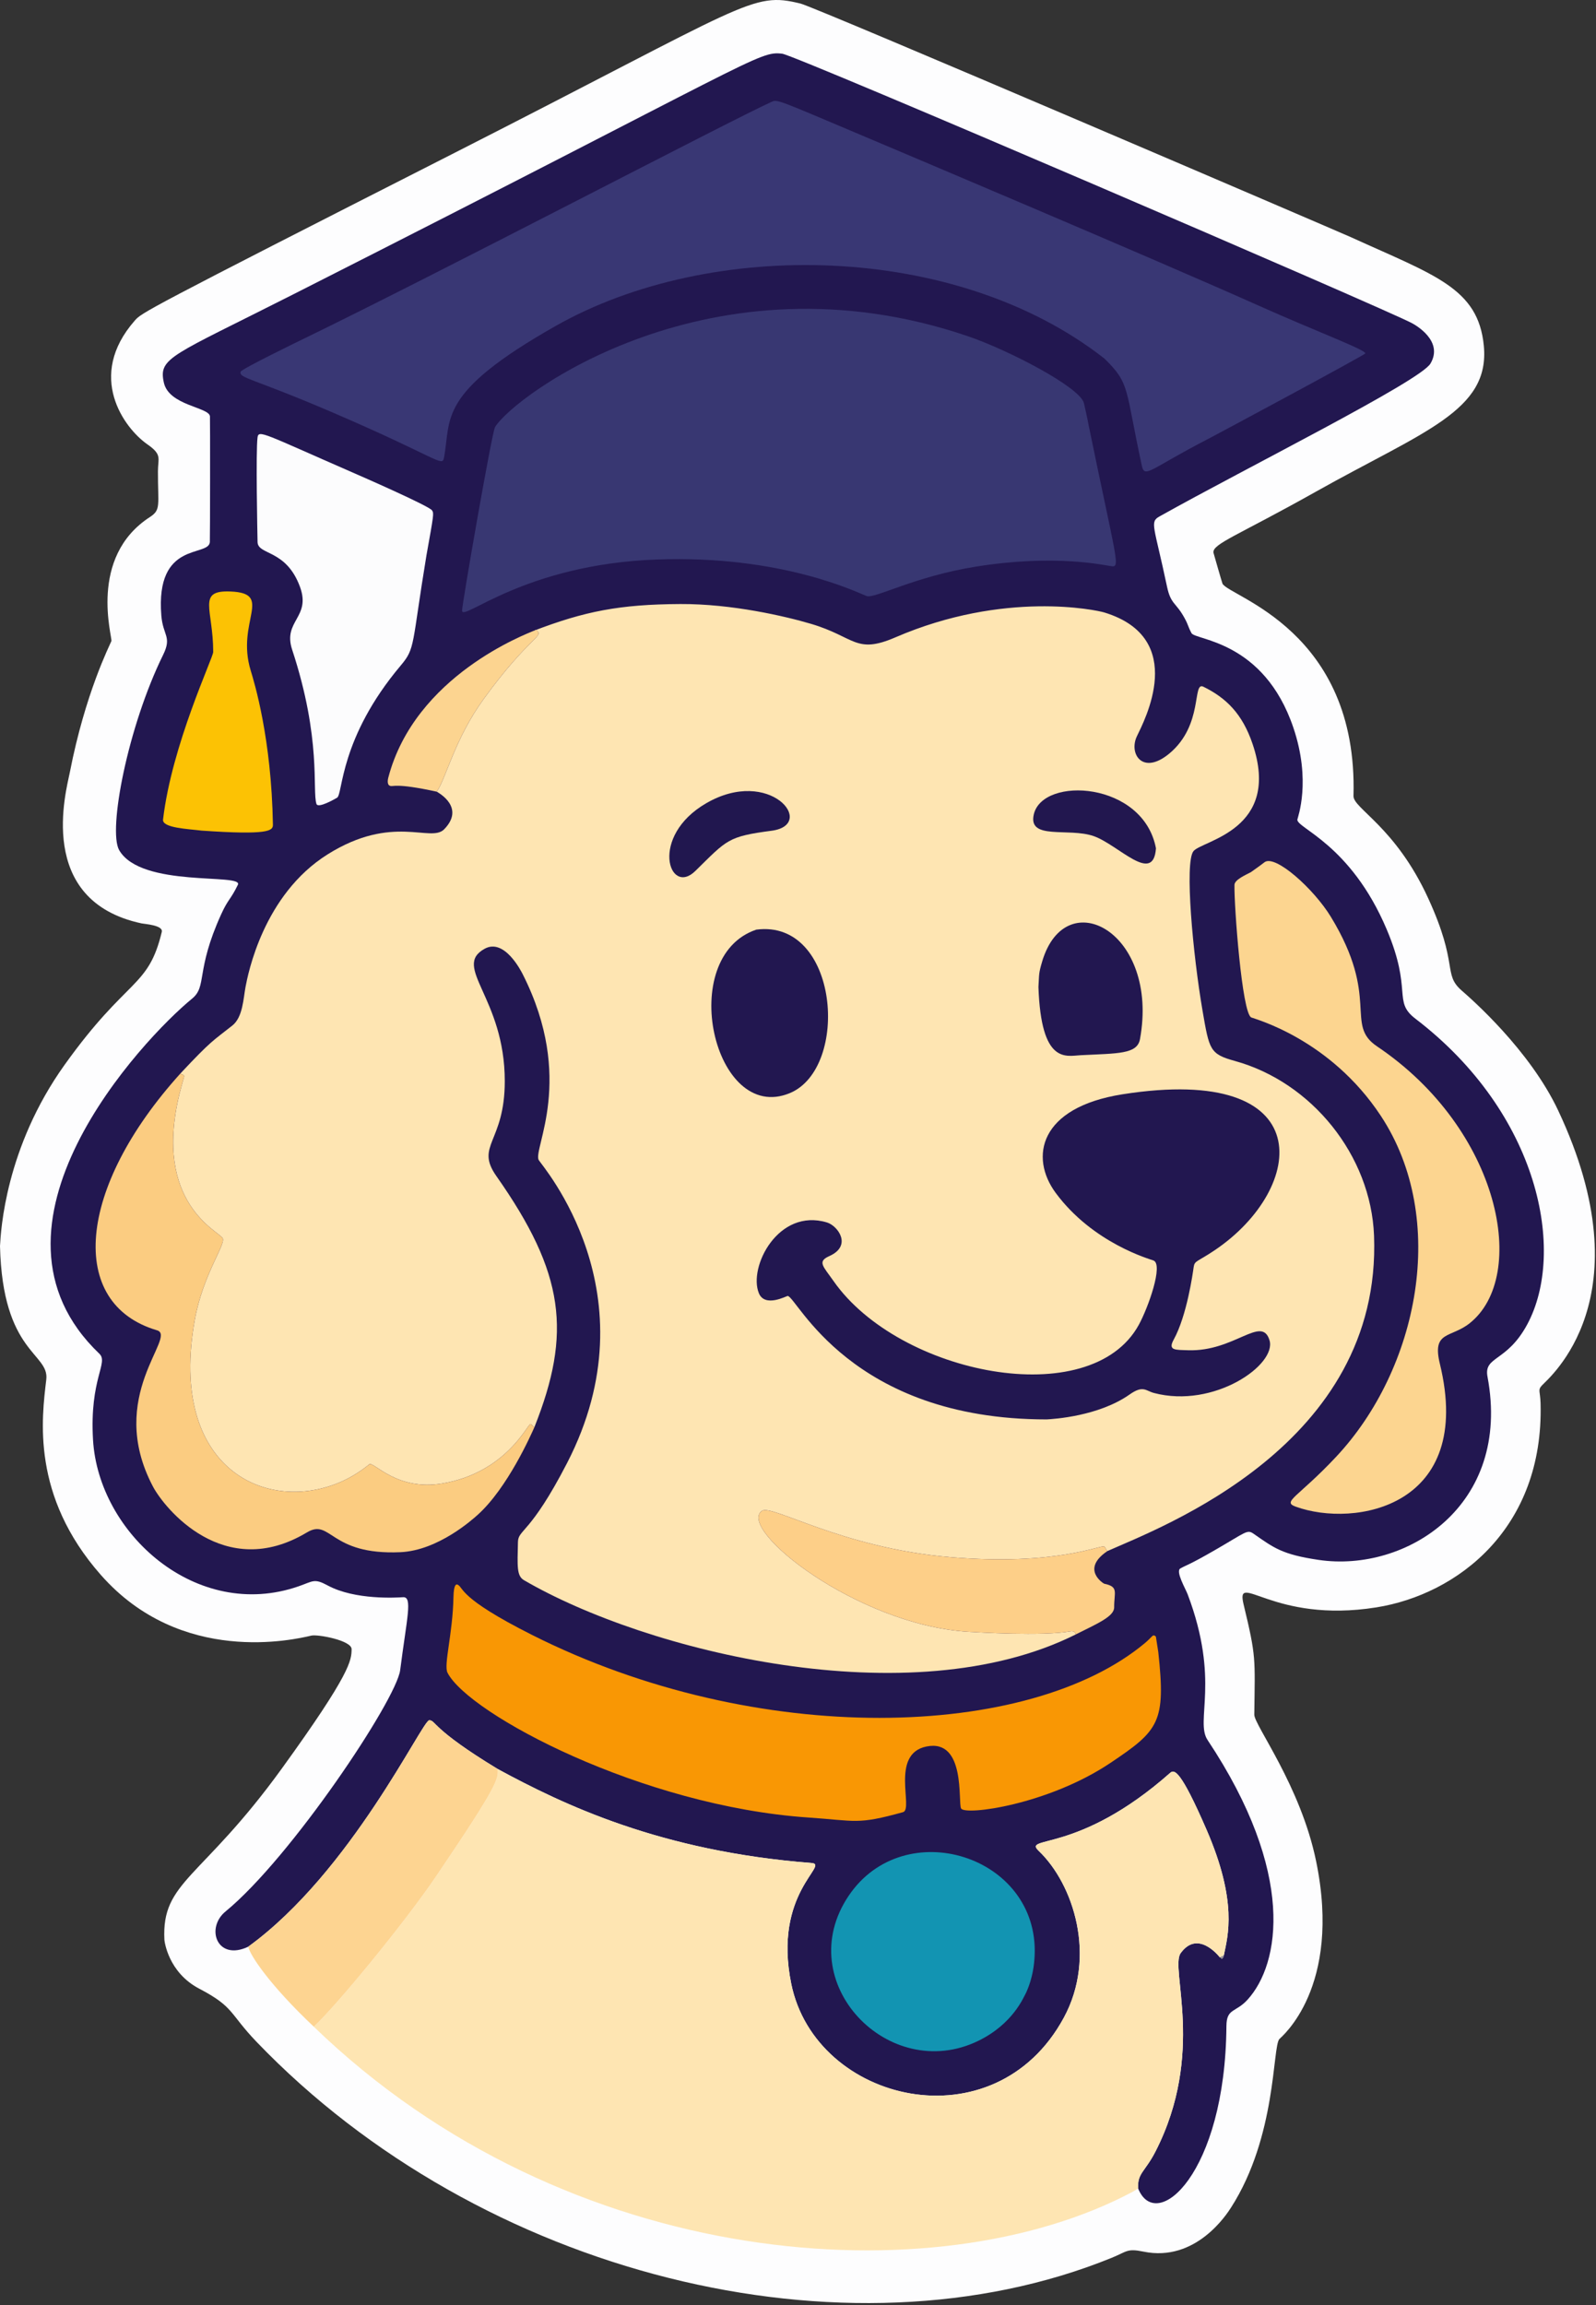 <?xml version="1.0" encoding="UTF-8" standalone="no"?><!DOCTYPE svg PUBLIC "-//W3C//DTD SVG 1.1//EN" "http://www.w3.org/Graphics/SVG/1.1/DTD/svg11.dtd"><svg width="100%" height="100%" viewBox="0 0 613 885" version="1.1" xmlns="http://www.w3.org/2000/svg" xmlns:xlink="http://www.w3.org/1999/xlink" xml:space="preserve" xmlns:serif="http://www.serif.com/" style="fill-rule:evenodd;clip-rule:evenodd;stroke-linejoin:round;stroke-miterlimit:2;"><rect x="0" y="0" width="613" height="885" fill="#333333" stroke="none"/><rect id="Artboard1" x="-1754.399" y="-183.755" width="3066" height="1538" style="fill:none;"/><g id="ChatGPT-Image-Nov-1--2025--11_44_52-PM.png" serif:id="ChatGPT Image Nov 1, 2025, 11_44_52 PM.png"><path d="M0,478.413c0.321,-5.902 2.057,-37.796 24.808,-69.601c24.213,-33.849 32.086,-29.229 37.33,-51.026c0.626,-2.604 -6.586,-3.027 -7.741,-3.274c-40.941,-8.732 -28.919,-51.094 -27.564,-58.05c5.892,-30.264 15.253,-48.604 15.948,-50.331c0.516,-1.282 -9.141,-32.147 14.825,-47.649c4.282,-2.77 3.037,-4.519 3.057,-17.515c0.008,-5.147 1.714,-6.353 -4.086,-10.399c-8.887,-6.201 -23.565,-26.113 -4.832,-47.466c2.657,-3.029 2.67,-3.337 122.017,-63.994c114.273,-58.078 114.8,-62.368 133.72,-57.736c5.92,1.449 207.023,87.703 211.323,89.661c32.245,14.683 48.955,19.52 51.107,41.693c2.432,25.062 -23.233,32.86 -64.522,56.05c-29.959,16.826 -39.697,19.995 -39.329,23.377c0.007,0.067 3.337,11.658 3.48,11.932c2.656,5.061 52.115,17.811 50.314,81.492c-0.136,4.813 16.091,11.819 28.688,39.269c11.877,25.881 5.483,29.007 12.909,35.479c3.565,3.107 26.064,22.716 37.046,46.064c33.858,71.978 -3.731,102.715 -6.278,105.51c-1.67,1.833 -0.639,2.159 -0.511,6.812c1.319,48.074 -31.955,73.43 -63.08,78.391c-39.855,6.352 -54.192,-14.422 -50.972,-1.09c4.893,20.261 4.356,20.34 4.1,42.275c-0.047,3.996 17.783,27.285 23.747,56.276c10,48.609 -13.493,67.544 -14.126,68.274c-2.701,3.114 -1.026,37.347 -18.553,64.675c-1.627,2.537 -13.517,21.075 -33.662,16.92c-6.348,-1.309 -6.267,-0.022 -12.212,2.393c-101.901,41.406 -242.271,6.813 -328.415,-82.927c-10.513,-10.951 -8.525,-13.363 -21.959,-20.378c-12.072,-6.304 -13.414,-18.42 -13.433,-18.792c-1.145,-22.567 14.201,-23.09 45.02,-65.651c26.734,-36.92 26.811,-41.66 26.88,-45.915c0.055,-3.402 -13.055,-5.789 -15.449,-5.228c-6.558,1.537 -50.04,11.725 -80.895,-23.325c-26.735,-30.369 -22.688,-60.082 -20.925,-74.992c1.209,-10.225 -16.781,-10.003 -17.777,-51.204Z" style="fill:#fdfdfe;"/><path d="M191.136,679.137c-25.526,-15.484 -23.691,-18.688 -26.271,-18.7c-2.645,-0.012 -29.994,58.28 -69.524,86.935c-11.961,5.675 -16.518,-7.137 -8.705,-13.537c25.077,-20.543 65.601,-81.242 67.062,-92.643c2.575,-20.101 4.853,-28.233 1.114,-27.996c-2.339,0.148 -18.436,1.17 -28.949,-4.507c-5.252,-2.836 -5.552,-1.623 -11.25,0.347c-39.101,13.515 -76.779,-20.27 -78.887,-56.29c-1.376,-23.509 6.078,-29.551 2.427,-33.035c-51.121,-48.789 16.65,-120.798 35.631,-136.323c5.839,-4.776 1.248,-10.56 11.166,-32.377c2.702,-5.943 3.535,-5.428 6.415,-11.327c2.231,-4.57 -37.176,1.313 -45.586,-13.29c-4.393,-7.629 3.344,-47.502 16.857,-74.949c3.495,-7.099 -0.052,-7.339 -0.676,-15.161c-2.303,-28.894 18.159,-22.279 18.638,-28.161c0.097,-1.185 0.131,-47.356 0.041,-48.293c-0.34,-3.548 -15.747,-4.074 -17.705,-12.934c-2.135,-9.658 2.737,-10.107 49.426,-33.749c179.288,-90.785 178.939,-93.625 188.106,-92.524c5.197,0.624 233.244,98.648 241.979,103.514c1.185,0.66 12.123,6.754 6.972,15.45c-4.014,6.776 -70.412,39.827 -104.077,58.68c-3.867,2.166 -2.039,3.524 2.889,26.918c1.469,6.972 3.402,5.947 6.79,12.194c1.529,2.819 1.142,2.912 2.614,5.686c1.477,2.783 27.76,2.753 39.126,36.286c6.95,20.505 1.676,34.473 1.548,35.251c-0.541,3.286 20.395,9.311 34.317,42.229c10.013,23.675 2.187,27.517 11.004,34.255c47.784,36.524 57.886,89.545 42.996,117.316c-7.87,14.679 -16.805,12.123 -15.296,20.143c9.336,49.642 -31.376,75.231 -64.795,70.334c-14.17,-2.076 -17.298,-4.664 -25.051,-10.05c-2.517,-1.748 -2.859,-0.62 -15.022,6.378c-10.063,5.79 -10.4,5.438 -13.101,6.945c-1.944,1.084 1.993,7.785 2.81,9.949c12.574,33.288 2.749,48.563 7.635,55.907c34.083,51.23 27.807,85.948 15.413,99.649c-4.656,5.147 -8.115,3.223 -8.168,10.21c-0.434,56.661 -26.958,79.706 -33.91,62.313c-0.331,-5.936 2.652,-6.324 6.711,-14.276c19.217,-37.643 5.419,-70.229 9.611,-76.038c6.462,-8.955 14.286,0.634 15.052,1.572c0.583,-0.023 0.286,0.52 0.825,0.498c0.06,-0.002 0.203,-0.008 0.507,-0.552c0.129,-0.231 0.097,-0.53 0.226,-0.76c1.502,-7.366 5.377,-20.437 -6.656,-48.171c-10.088,-23.25 -12.418,-23.191 -13.971,-21.818c-35.444,31.321 -56.82,23.897 -50.491,29.94c13.403,12.796 22.362,40.583 9.649,64.044c-26.638,49.159 -95.276,32.791 -104.674,-12.9c-7.232,-35.161 15.025,-45.928 7.718,-46.493c-57.93,-4.478 -95.331,-22.419 -120.512,-36.091Z" style="fill:#221750;"/><path d="M205.014,242.162c19.51,-7.462 32.942,-10.15 56.317,-10.266c19.719,-0.099 40.277,4.68 50.163,7.607c16.975,5.026 17.061,11.817 32.422,5.184c41.904,-18.095 77.276,-10.456 80.233,-9.551c32.362,9.901 15.243,41.783 12.511,47.54c-3.195,6.732 2.212,15.11 12.432,6.645c13.26,-10.983 8.74,-27.823 13.108,-25.677c8.789,4.318 14.969,10.396 18.884,21.934c11.222,33.08 -19.278,37.027 -22.685,41.188c-3.511,4.288 -0.194,39.938 3.479,61.261c2.596,15.073 2.794,16.637 12.414,19.292c29.554,8.155 52.272,36.299 53.455,67.069c3.091,80.434 -82.106,112.036 -102.386,121.086c-0.567,-0.423 -0.673,-1.299 -1.239,-1.722c-1.105,-0.826 -18.406,7.538 -59.276,4.057c-41.83,-3.563 -68.468,-20.504 -72.25,-17.73c-9.535,6.994 36.465,43.736 79.26,46.382c3.13,0.194 28.682,1.774 39.203,-0.165c1.945,-0.358 1.998,1.065 2.179,1.162c-63.589,31.834 -165.268,6.438 -211.964,-20.785c-2.828,-1.649 -2.569,-5.175 -2.336,-14.713c0.118,-4.829 4.757,-2.93 18.877,-30.293c33.571,-65.058 -9.806,-114.305 -10.906,-116.313c-2.317,-4.23 14.198,-31.13 -6.131,-71.313c-0.636,-1.256 -7.062,-13.958 -14.615,-9.806c-12.69,6.977 7.732,18.715 7.714,50.871c-0.013,23.622 -11.524,24.61 -3.224,36.415c26.298,37.405 28.982,60.189 14.63,96.336c-0.638,-0.027 -0.923,-1.084 -1.562,-1.112c-1.082,-0.046 -9.309,18.647 -33.877,22.793c-17.305,2.92 -26.124,-8.266 -27.938,-7.415c-0.114,0.054 -4.377,3.785 -10.321,6.49c-28.831,13.118 -67.157,-4.597 -56.763,-61.979c3.144,-17.354 11.991,-28.951 10.709,-31.275c-1.495,-2.71 -26.693,-13.387 -16.664,-55.152c0.492,-2.049 1.103,-4.068 1.634,-6.107c0.248,-0.952 0.259,-0.933 0.218,-1.005c-0.475,-0.851 -0.92,-0.252 -1.358,-1.038c11.895,-12.685 12.313,-12.35 19.891,-18.347c4.046,-3.202 4.236,-10.528 5.057,-14.829c0.899,-4.706 6.754,-35.37 31.557,-50.898c25.012,-15.659 39.564,-4.298 44.743,-9.617c8.053,-8.27 -1.864,-13.853 -2.89,-14.431c3.514,-4.728 6.768,-20.058 18.098,-35.642c17.781,-24.459 23.596,-23.866 20.068,-26.457c-0.25,-0.184 -0.622,0.51 -0.872,0.326Z" style="fill:#fee5b2;"/><path d="M191.136,679.137c25.181,13.671 62.582,31.613 120.512,36.091c7.307,0.565 -14.949,11.332 -7.718,46.493c9.397,45.691 78.036,62.059 104.674,12.9c12.713,-23.461 3.754,-51.248 -9.649,-64.044c-6.329,-6.043 15.047,1.381 50.491,-29.94c1.553,-1.372 3.884,-1.432 13.971,21.818c12.033,27.734 8.158,40.806 6.656,48.171c-0.519,0.271 -1.039,0.543 -1.558,0.814c-0.765,-0.938 -8.59,-10.527 -15.052,-1.572c-4.192,5.809 9.606,38.395 -9.611,76.038c-4.059,7.952 -7.042,8.34 -6.711,14.276c-1.848,1.133 -1.83,1.135 -1.996,1.223c-75.407,40.189 -216.983,31.062 -314.626,-63.326c8.783,-8.138 34.836,-39.802 46.997,-57.74c24.065,-35.496 23.915,-37.415 23.619,-41.203Z" style="fill:#fee5b2;"/><path d="M418.255,163.851c10.205,49.73 12.143,53.963 8.865,53.555c-3.227,-0.402 -21.558,-4.754 -52.177,0.115c-23.864,3.795 -39.051,12.482 -42.117,11.3c-3.687,-1.422 -32.762,-15.77 -80.55,-14.019c-50.965,1.868 -74.598,23.941 -74.802,19.661c-0.098,-2.067 11.463,-68.515 12.661,-70.494c7.296,-12.052 83.082,-68.437 181.612,-34.891c15.636,5.324 43.171,19.639 44.578,25.714c1.263,5.452 1.808,8.489 1.93,9.059Z" style="fill:#383772;"/><path d="M424.2,137.666c-56.972,-44.618 -151.122,-46.332 -210.842,-12.49c-45.744,25.921 -39.943,35.489 -42.849,50.62c-0.695,3.617 -2.42,-0.108 -42.626,-17.381c-31.151,-13.383 -36.101,-13.166 -35.474,-15.689c0.257,-1.035 22.373,-11.766 24.35,-12.725c51.866,-25.167 163.082,-83.414 179.651,-90.926c2.198,-0.996 2.456,-0.677 36.148,13.553c12.107,5.113 111.731,47.19 150.982,64.756c21.642,9.686 40.978,16.9 40.861,18.279c-0.05,0.593 -57.937,31.594 -60.309,32.815c-22.121,11.386 -24.427,15.366 -25.51,10.395c-6.524,-29.937 -4.398,-31.455 -14.381,-41.207Z" style="fill:#393774;"/><path d="M444.874,634.2c2.928,27.007 0.334,30.08 -18.424,42.643c-23.93,16.027 -55.717,20.246 -57.302,17.464c-1.274,-2.236 1.926,-26.903 -13.323,-23.793c-14.062,2.868 -4.843,24.053 -8.98,25.201c-17.689,4.913 -17.932,3.314 -36.294,2.067c-63.979,-4.343 -130.431,-39.682 -138.66,-55.571c-1.561,-3.015 2.014,-14.905 2.281,-29.135c0.098,-5.19 1.237,-4.875 1.594,-4.7c2.472,1.214 -0.008,4.897 28.523,19.269c86.554,43.597 191.041,40.371 235.549,3.081c2.847,-2.386 2.896,-3.583 4.119,-2.407c0,0 0.843,5.411 0.916,5.882Z" style="fill:#f99704;"/><path d="M402.017,544.937c-75.548,0.029 -96.024,-47.297 -99.487,-47.4c-0.418,-0.013 -8.742,4.563 -11.051,-1.036c-4.144,-10.048 7.434,-32.826 26.143,-27.179c4.167,1.258 9.843,8.933 0.897,12.918c-4.742,2.112 -2.332,3.915 1.626,9.57c25.158,35.949 98.692,50.605 117.229,16.856c3.654,-6.652 9.529,-23.211 5.66,-24.744c-1.219,-0.483 -23.204,-6.546 -37.548,-25.933c-10.095,-13.644 -6.433,-32.828 25.668,-37.873c76.159,-11.97 70.608,36.075 35.51,59.792c-6.879,4.649 -7.84,3.997 -8.197,6.574c-0.317,2.289 -2.573,18.589 -7.679,27.848c-2.328,4.221 0.708,3.878 5.504,4.048c17.811,0.632 28.294,-13.638 31.304,-3.844c2.884,9.381 -21.286,26.351 -44.403,20.248c-3.084,-0.814 -4.121,-3.084 -9.279,0.552c-11.945,8.42 -29.237,9.446 -31.898,9.604Z" style="fill:#221750;"/><path d="M480.463,334.826c2.62,-1.908 2.601,-1.793 5.213,-3.795c4.082,-3.128 18.947,10.203 25.51,20.99c19.006,31.239 5.177,41.263 17.673,49.665c47.534,31.96 58.37,88.371 35.56,106.375c-7.235,5.71 -14.479,2.81 -11.39,15.504c13.407,55.099 -32.757,63.069 -55.355,54.869c-5.402,-1.96 0.768,-3.454 15.425,-19.048c31.703,-33.727 43.384,-91.44 17.241,-131.019c-19.526,-29.56 -48.421,-37.163 -49.745,-37.752c-3.569,-1.59 -6.623,-42.976 -6.452,-50.893c0.044,-2.035 4.449,-3.879 6.32,-4.895Z" style="fill:#fcd590;"/><path d="M69.36,412.058c0.438,0.786 0.884,0.187 1.358,1.038c0.04,0.072 0.03,0.053 -0.218,1.005c-0.531,2.039 -1.142,4.058 -1.634,6.107c-10.029,41.765 15.169,52.441 16.664,55.152c1.282,2.324 -7.566,13.922 -10.709,31.275c-10.394,57.382 27.931,75.097 56.763,61.979c5.944,-2.705 10.207,-6.436 10.321,-6.49c1.814,-0.851 10.633,10.334 27.938,7.415c24.568,-4.145 32.795,-22.839 33.877,-22.793c0.638,0.027 0.923,1.084 1.562,1.112c-1.295,2.93 -10.306,23.316 -21.723,33.631c-1.963,1.773 -15.237,13.767 -29.754,14.421c-27.296,1.231 -26.631,-13.164 -35.947,-7.573c-31.803,19.086 -54.748,-9.336 -59.143,-17.683c-18.296,-34.752 9.587,-57.575 1.589,-59.931c-34.457,-10.147 -30.897,-54.527 9.056,-98.666Z" style="fill:#fbcc81;"/><path d="M163.807,213.119c-5.73,34.739 -4.191,35.623 -9.853,42.332c-23.592,27.955 -22.222,49.47 -24.482,50.796c-0.571,0.335 -7.309,4.287 -7.928,2.389c-1.684,-5.159 2.041,-24.726 -9.333,-59.206c-3.668,-11.121 7.316,-12.333 3.017,-24.101c-5.323,-14.573 -16.201,-12.117 -16.305,-17.235c-0.065,-3.21 -0.707,-34.697 -0.009,-40.134c0.397,-3.095 2.382,-1.445 36.597,13.476c2.474,1.079 29.43,12.834 30.446,14.53c0.71,1.187 0.691,1.346 -2.149,17.154Z" style="fill:#fcfcfd;"/><path d="M394.177,764.896c-0.983,1.738 -4.995,12.092 -18.468,18.635c-34.325,16.671 -72.097,-22.501 -49.76,-55.694c21.28,-31.623 73.122,-15.544 71.442,22.915c-0.372,8.519 -2.994,13.481 -3.214,14.144Z" style="fill:#1294b2;"/><path d="M191.136,679.137c0.296,3.788 0.446,5.707 -23.619,41.203c-12.162,17.938 -38.214,49.603 -46.997,57.74c-16.926,-15.987 -24.536,-27.468 -25.178,-30.708c39.53,-28.655 66.879,-86.947 69.524,-86.935c2.58,0.012 0.745,3.216 26.271,18.7Z" style="fill:#fdd491;"/><path d="M425.361,595.474c-10.419,6.988 -1.515,12.487 -1.234,12.545c5.66,1.174 3.776,3.235 3.805,9.065c0.018,3.488 -6.345,6.198 -14.696,10.374c-0.181,-0.097 -0.233,-1.52 -2.179,-1.162c-10.521,1.939 -36.073,0.359 -39.203,0.165c-42.795,-2.646 -88.795,-39.389 -79.26,-46.382c3.782,-2.774 30.42,14.168 72.25,17.73c40.871,3.481 58.171,-4.883 59.276,-4.057c0.567,0.423 0.673,1.299 1.239,1.722Z" style="fill:#fdcf88;"/><path d="M77.427,318.885c-5.072,-0.639 -15.183,-1 -14.804,-4.24c3.355,-28.704 19.265,-62.157 19.266,-64.328c0.005,-16.507 -6.38,-23.759 6.607,-23.236c16.891,0.679 2.024,11.481 7.789,30.336c1.399,4.577 7.988,26.127 8.538,59.216c0.039,2.334 -1.696,4.027 -27.396,2.253Z" style="fill:#fcc204;"/><path d="M290.49,356.904c31.804,-4.132 36.041,53.163 12.856,62.765c-29.193,12.091 -43.839,-52.345 -12.856,-62.765Z" style="fill:#221750;"/><path d="M398.848,378.928c0.318,-5.078 0.024,-5.087 1.481,-9.94c9.098,-30.32 45.016,-11.016 37.52,29.967c-1.066,5.829 -8.549,5.426 -22.769,6.156c-5.693,0.292 -15.199,3.599 -16.232,-26.183Z" style="fill:#221750;"/><path d="M205.014,242.162c0.25,0.184 0.622,-0.51 0.872,-0.326c3.528,2.592 -2.287,1.998 -20.068,26.457c-11.33,15.584 -14.584,30.914 -18.098,35.642c-16.366,-3.564 -16.649,-1.714 -17.989,-2.271c-1.268,-0.527 -0.672,-2.81 -0.61,-3.051c10.263,-39.331 53.273,-55.268 55.893,-56.451Z" style="fill:#fcd490;"/><path d="M296.517,318.911c-17.086,2.254 -17.15,3.411 -29.46,15.478c-10.084,9.884 -17.828,-13.261 4.198,-26.018c24.417,-14.143 42.511,8.107 25.262,10.541Z" style="fill:#21174f;"/><path d="M443.987,325.676c-0.988,14.181 -14.474,-1.427 -23.981,-4.7c-9.645,-3.321 -25.303,1.694 -22.932,-8.347c3.485,-14.756 42.059,-12.615 46.912,13.047Z" style="fill:#22174f;"/><path d="M470.074,750.627c-0.129,0.231 -0.097,0.53 -0.226,0.76c-0.304,0.544 -0.447,0.549 -0.507,0.552c-0.539,0.022 -0.242,-0.522 -0.825,-0.498c0.519,-0.271 1.039,-0.543 1.558,-0.814Z" style="fill:#968f90;"/></g></svg>